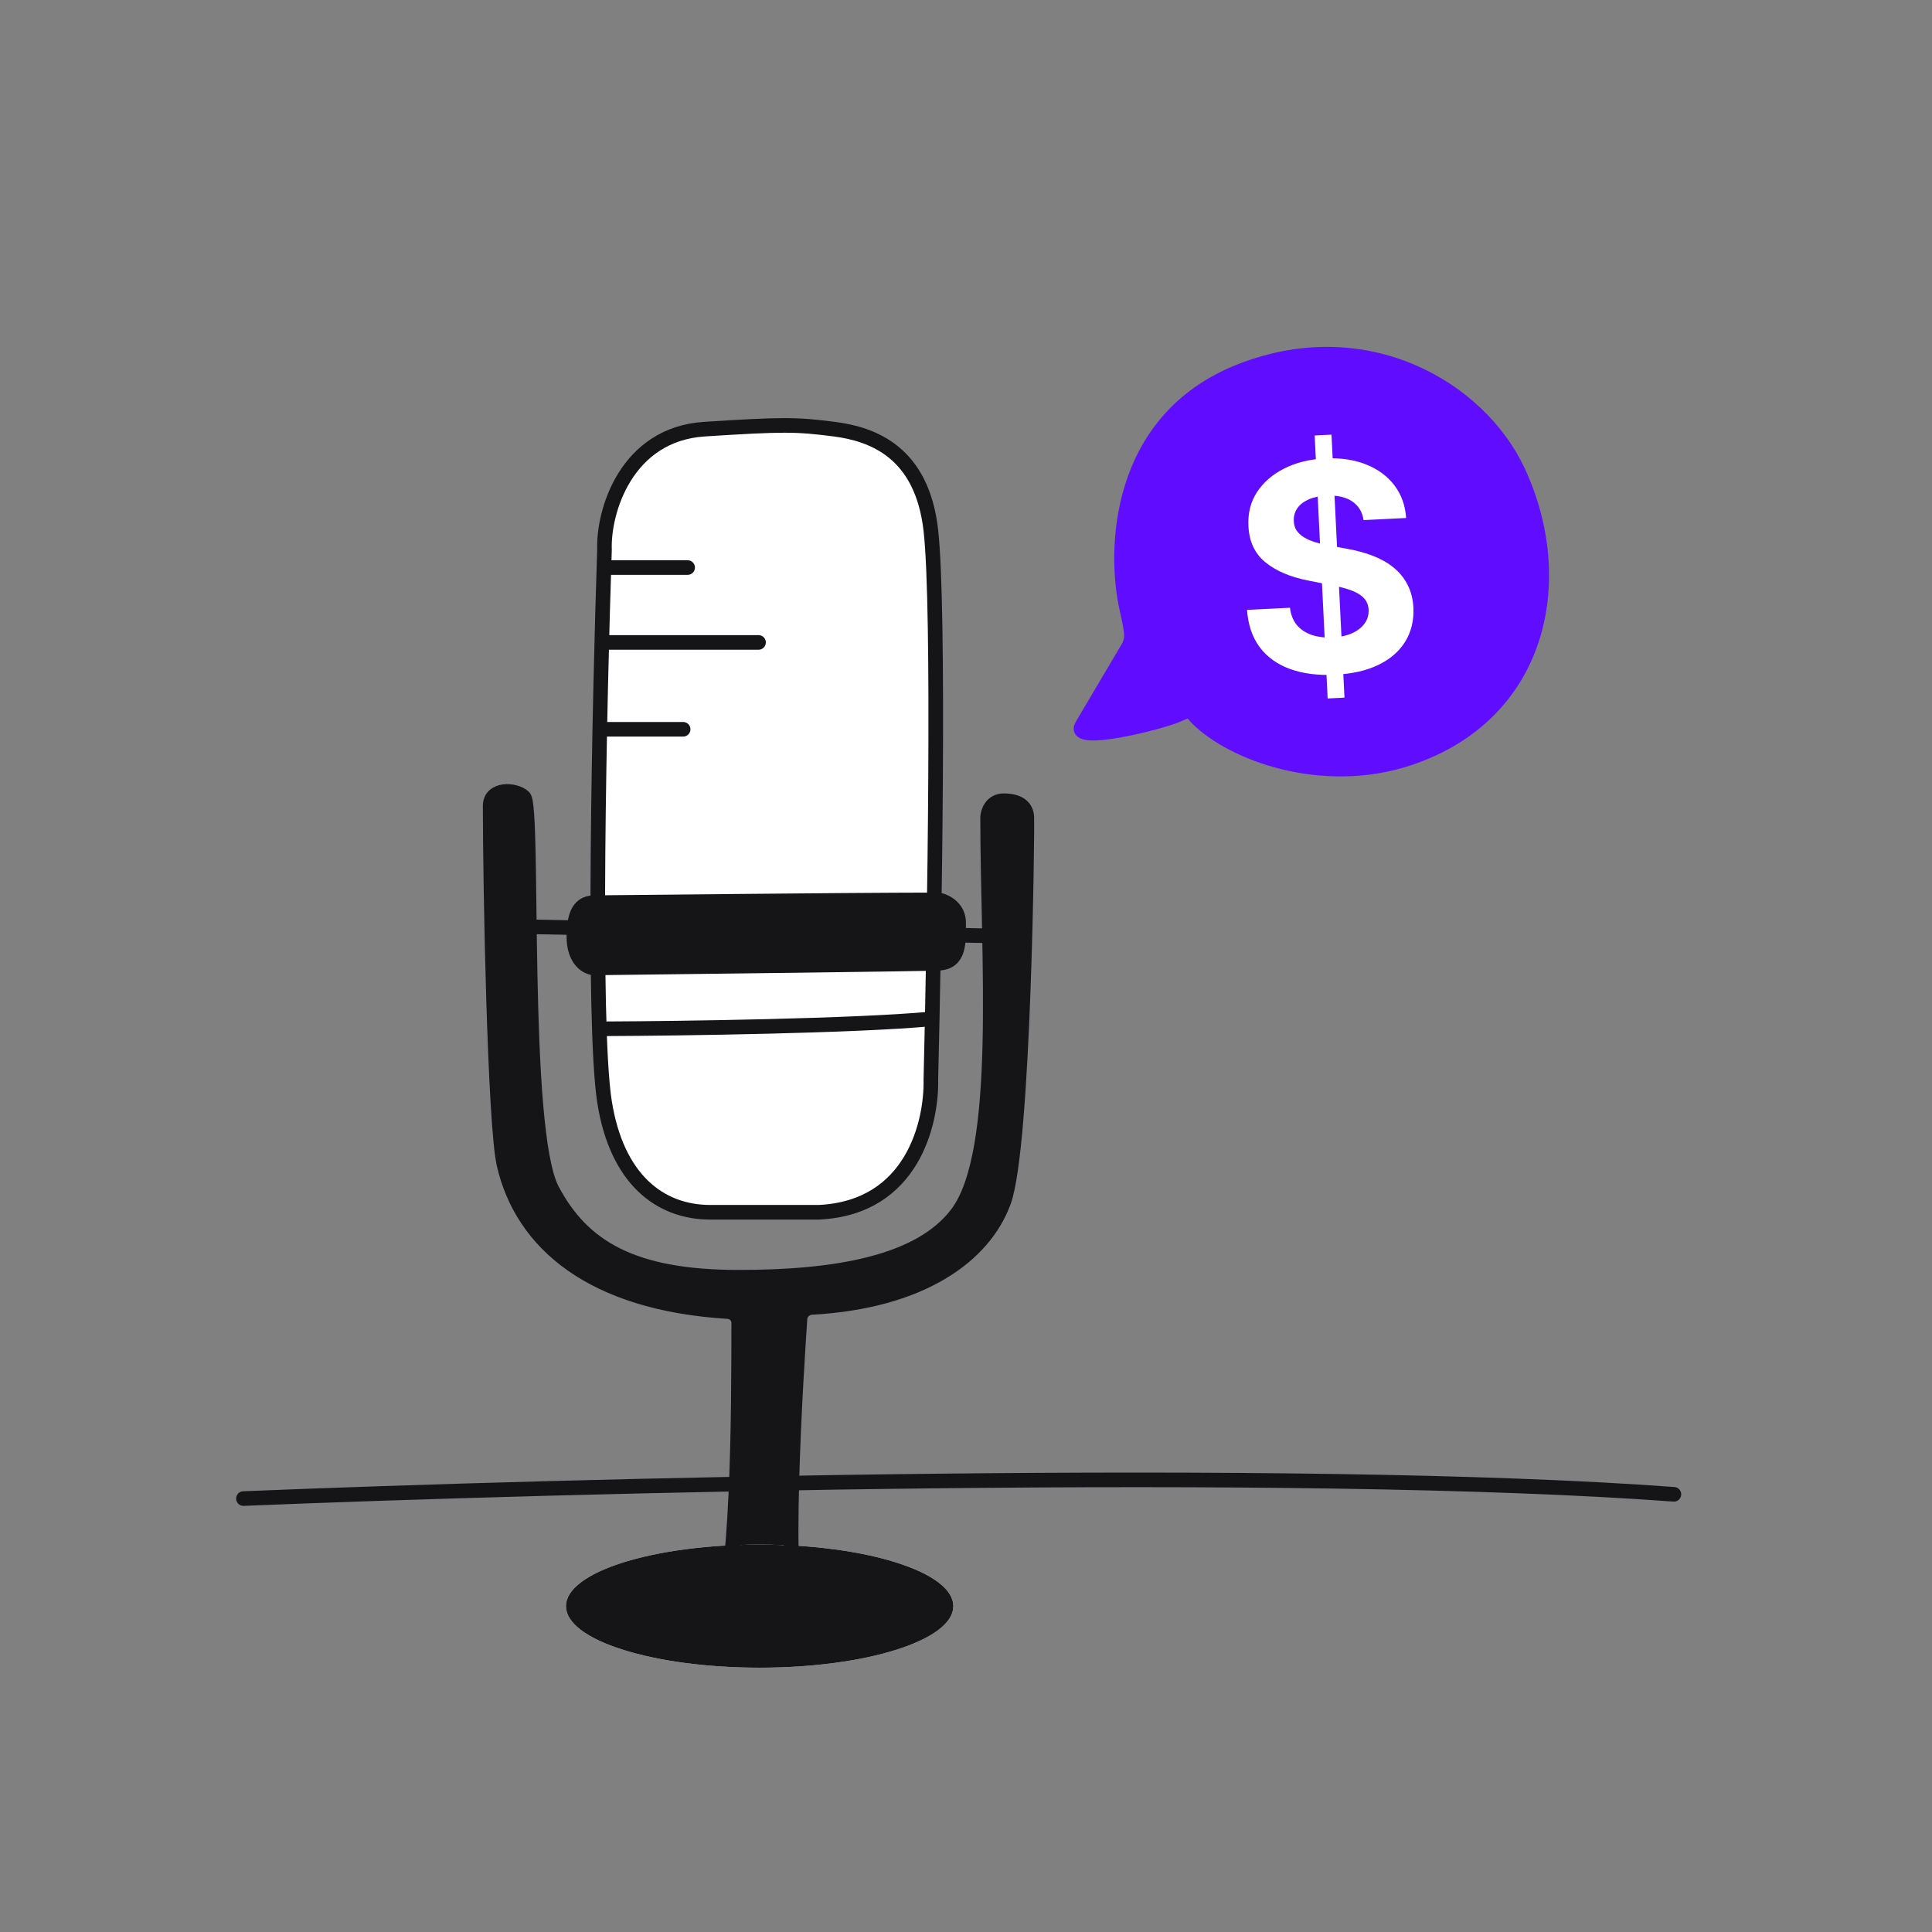 <?xml version="1.0" encoding="UTF-8"?> <svg xmlns="http://www.w3.org/2000/svg" width="172" height="172" viewBox="0 0 172 172" fill="none"><rect x="0" y="0" width="172" height="172" fill="#808080" stroke="none"/><path d="M45.247 104.421C44.419 100.814 44.164 78.706 44.165 71.452C44.165 70.541 45.897 70.093 46.663 70.828C47.621 71.746 46.362 100.461 49.184 105.794C51.889 110.906 56.357 113.573 65.793 113.573C74.286 113.573 81.879 112.351 85.235 107.914C89.388 102.422 87.951 84.997 87.951 72.597C87.983 72.115 88.315 71.151 89.388 71.151C90.729 71.151 90.921 71.704 90.969 72.597C91.017 73.491 91.592 102.207 89.772 107.184C88.009 112.005 82.092 115.739 72.278 116.264C71.738 116.292 71.285 116.719 71.249 117.258C70.973 121.408 69.883 137.871 70.854 143.652C70.98 144.398 70.391 145.253 69.634 145.253H65.403C64.672 145.253 64.155 144.479 64.337 143.772C65.76 138.253 65.793 125.036 65.793 117.635C65.793 117.099 65.367 116.663 64.832 116.631C52.732 115.923 46.857 111.433 45.247 104.421Z" fill="#151417"></path><path d="M74.278 38.207C70.867 37.767 69.676 37.76 62.719 38.206C55.762 38.653 53.693 45.503 53.816 48.95C53.364 62.452 52.732 91.18 53.816 98.075C54.899 104.97 58.735 107.924 63.234 107.924H72.903C81.275 107.53 82.954 99.881 82.872 96.105C83.2 82.726 83.66 54.22 82.872 47.226C82.084 40.233 77.689 38.647 74.278 38.207Z" fill="white" stroke="#151417" stroke-width="1.3" stroke-linecap="round"></path><ellipse cx="67.629" cy="142.99" rx="17.245" ry="5.479" fill="white"></ellipse><path d="M84.224 142.99C84.224 143.448 83.931 144 83.129 144.603C82.337 145.197 81.151 145.76 79.626 146.244C76.585 147.211 72.343 147.819 67.629 147.819C62.915 147.819 58.673 147.211 55.632 146.244C54.107 145.76 52.921 145.197 52.129 144.603C51.327 144 51.034 143.448 51.034 142.99C51.034 142.531 51.327 141.98 52.129 141.377C52.921 140.782 54.107 140.219 55.632 139.735C58.673 138.769 62.915 138.161 67.629 138.161C72.343 138.161 76.585 138.769 79.626 139.735C81.151 140.219 82.337 140.782 83.129 141.377C83.931 141.98 84.224 142.531 84.224 142.99Z" fill="#151417" stroke="#151417" stroke-width="1.3"></path><path d="M52.897 80.362C51.279 80.362 51.183 82.02 51.114 82.81C50.899 85.257 52.095 86.129 52.897 86.171C62.481 86.06 82.031 85.822 83.558 85.756C85.466 85.673 85.342 83.847 85.342 82.146C85.342 80.851 84.265 80.28 83.648 80.133C83.588 80.118 83.529 80.113 83.467 80.113C73.727 80.129 54.133 80.362 52.897 80.362Z" fill="#151417" stroke="#151417" stroke-width="1.3" stroke-linecap="round"></path><path d="M53.905 91.589C60.7 91.56 75.999 91.345 82.829 90.718" stroke="#151417" stroke-width="1.3" stroke-linecap="round"></path><path d="M63.808 145.389C65.725 141.261 65.765 125.957 65.765 117.771C65.765 117.234 65.339 116.799 64.804 116.766C52.687 116.015 46.479 110.678 44.869 103.666C44.041 100.059 43.639 78.989 43.638 71.736C43.638 70.152 45.869 70.228 46.636 70.963C47.593 71.882 46.334 100.597 49.156 105.93C51.861 111.042 56.329 113.709 65.765 113.709C74.258 113.709 81.851 112.487 85.207 108.05C89.36 102.558 87.923 85.132 87.923 72.733C87.955 72.251 88.287 71.287 89.36 71.287C90.701 71.287 91.367 71.84 91.415 72.733C91.463 73.626 91.18 102.006 89.36 106.983C87.597 111.804 82.04 115.854 72.25 116.398C71.71 116.428 71.257 116.854 71.221 117.393C70.911 122.052 69.576 142.223 71.281 145.389" stroke="#151417" stroke-width="1.3" stroke-linecap="round"></path><path d="M54.107 50.527H61.218" stroke="#151417" stroke-width="1.3" stroke-linecap="round"></path><path d="M53.708 64.926H60.818" stroke="#151417" stroke-width="1.3" stroke-linecap="round"></path><path d="M54.107 57.193H67.529" stroke="#151417" stroke-width="1.3" stroke-linecap="round"></path><path d="M45.112 82.468L90.089 83.352" stroke="#151417" stroke-width="1.3" stroke-linecap="round"></path><path d="M100.551 57.454L96.323 64.606C95.321 66.301 103.372 64.322 104.911 63.61C106.143 63.041 106.028 63.39 106.568 63.93C109.755 67.118 117.765 70.049 125.416 67.511C137.177 63.61 139.668 51.615 135.128 41.922C131.691 34.584 121.662 28.657 110.481 33.016C99.3 37.375 99.175 49.192 100.314 54.188C100.898 56.75 100.758 56.806 100.551 57.454Z" fill="#600DFF" stroke="#600DFF" stroke-width="1.3" stroke-linecap="round"></path><path d="M21.674 133.412C50.089 132.246 115.339 130.538 149.022 133.034" stroke="#151417" stroke-width="1.3" stroke-linecap="round"></path><path d="M118.197 62.182L117.042 38.769L118.539 38.695L119.694 62.108L118.197 62.182ZM121.394 46.302C121.285 45.567 120.943 45.01 120.369 44.629C119.795 44.247 119.034 44.08 118.084 44.127C117.439 44.159 116.899 44.277 116.464 44.482C116.028 44.681 115.7 44.944 115.478 45.273C115.263 45.602 115.165 45.967 115.184 46.369C115.189 46.705 115.273 46.995 115.438 47.237C115.608 47.479 115.835 47.685 116.118 47.854C116.4 48.018 116.724 48.157 117.09 48.274C117.455 48.384 117.844 48.475 118.256 48.547L119.956 48.866C120.78 49.009 121.541 49.216 122.237 49.487C122.934 49.758 123.543 50.104 124.064 50.525C124.585 50.945 124.997 51.45 125.3 52.041C125.61 52.63 125.787 53.316 125.832 54.096C125.882 55.242 125.639 56.25 125.102 57.12C124.572 57.984 123.776 58.674 122.716 59.191C121.661 59.701 120.373 59.994 118.852 60.069C117.343 60.143 116.017 59.976 114.874 59.568C113.738 59.16 112.834 58.517 112.162 57.639C111.497 56.755 111.115 55.64 111.018 54.294L114.843 54.106C114.917 54.731 115.122 55.247 115.459 55.652C115.802 56.051 116.247 56.344 116.793 56.531C117.344 56.711 117.961 56.785 118.643 56.751C119.312 56.718 119.888 56.592 120.372 56.373C120.861 56.153 121.234 55.862 121.491 55.501C121.747 55.14 121.865 54.734 121.842 54.283C121.822 53.862 121.68 53.515 121.416 53.241C121.158 52.966 120.787 52.74 120.303 52.562C119.824 52.384 119.24 52.229 118.551 52.098L116.49 51.687C114.895 51.38 113.621 50.841 112.668 50.069C111.715 49.297 111.207 48.219 111.145 46.834C111.083 45.7 111.335 44.695 111.902 43.817C112.475 42.94 113.285 42.236 114.333 41.708C115.38 41.18 116.585 40.882 117.949 40.815C119.336 40.746 120.559 40.925 121.617 41.349C122.681 41.773 123.523 42.395 124.142 43.214C124.762 44.033 125.109 45 125.182 46.115L121.394 46.302Z" fill="white"></path></svg> 